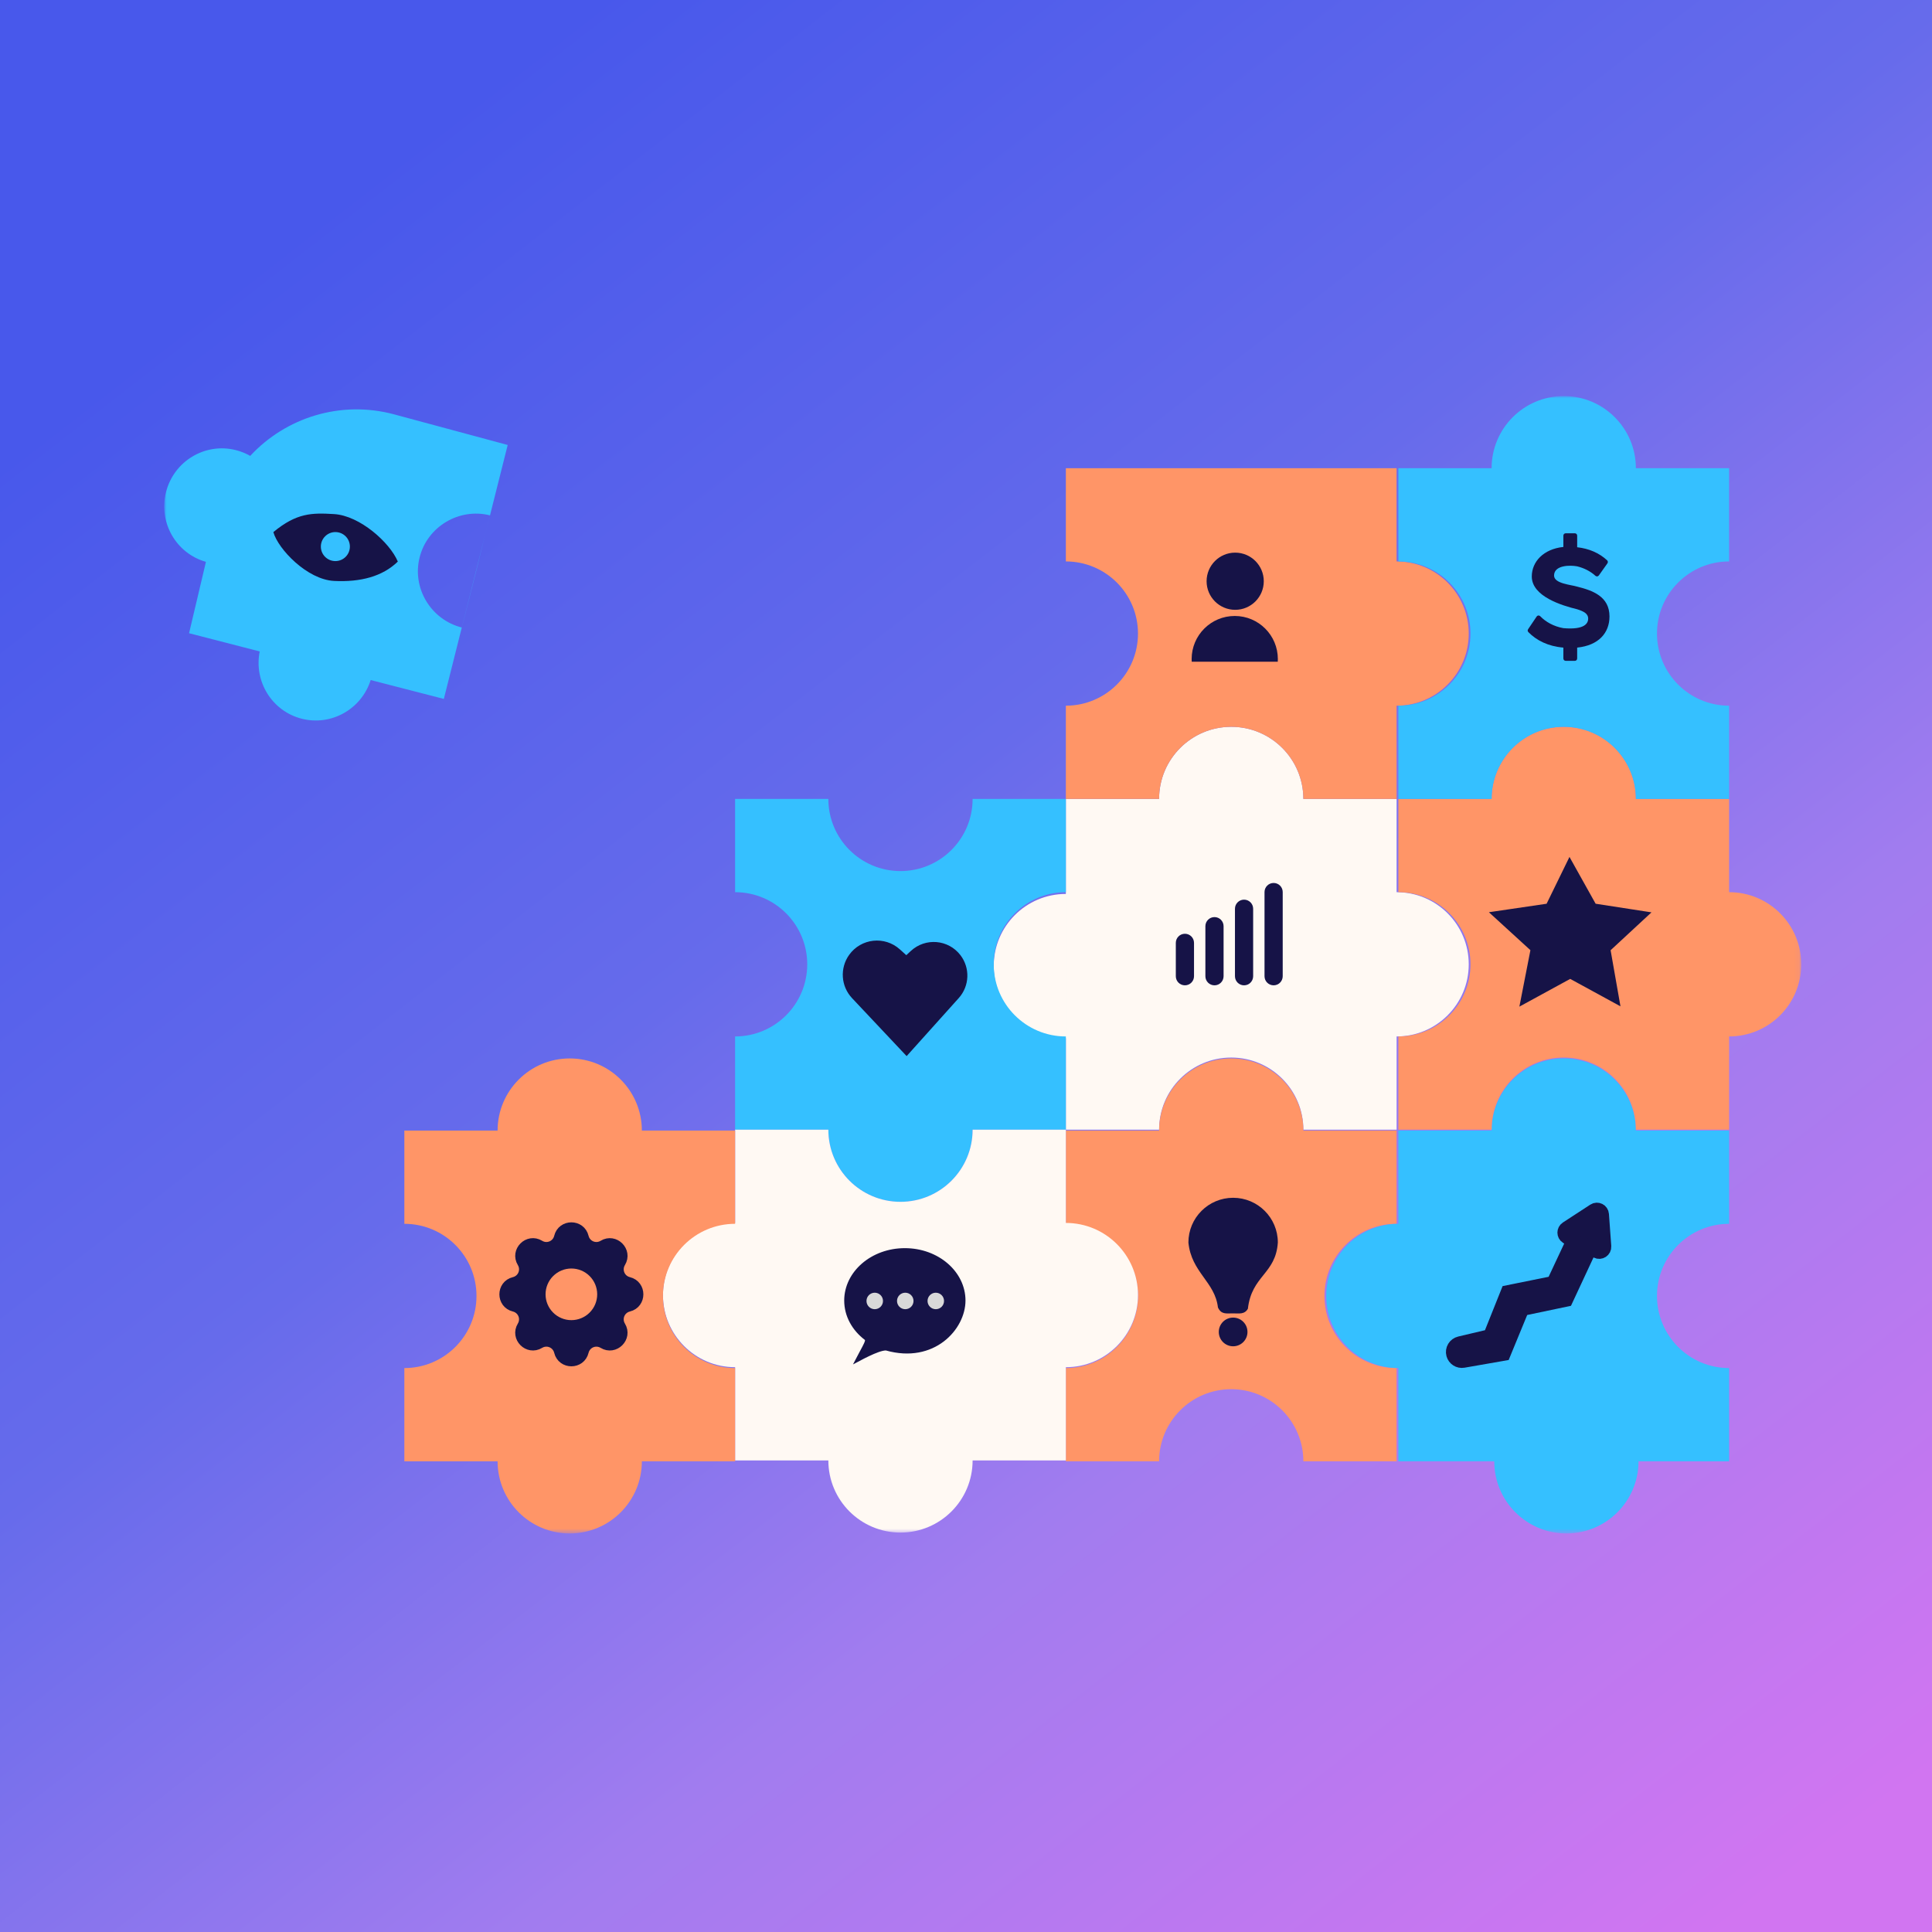 <svg width="400" height="400" viewBox="0 0 400 400" fill="none" xmlns="http://www.w3.org/2000/svg">
<rect x="0" y="0" width="400" height="400" fill="#333333" stroke="none"/>
<rect width="400" height="400" fill="url(#paint0_linear_6766_11202)"/>
<mask id="mask0_6766_11202" style="mask-type:luminance" maskUnits="userSpaceOnUse" x="34" y="82" width="339" height="236">
<path d="M372.929 82H34V317.484H372.929V82Z" fill="white"/>
</mask>
<g mask="url(#mask0_6766_11202)">
<path fill-rule="evenodd" clip-rule="evenodd" d="M289.152 165.412H269.847C269.847 157.164 263.161 150.478 254.913 150.478C246.666 150.478 239.98 157.164 239.979 165.412H220.674V185.081C212.426 185.081 205.74 191.767 205.74 200.015C205.74 208.263 212.426 214.949 220.674 214.949V233.889H239.98L254.914 233.89H269.848L289.152 233.889V214.585C297.4 214.585 304.086 207.898 304.086 199.651C304.086 191.403 297.4 184.716 289.152 184.716V165.412ZM269.848 233.89C269.848 225.643 263.161 218.956 254.914 218.956C246.666 218.956 239.98 225.642 239.98 233.889L269.848 233.89Z" fill="#FFF9F3"/>
<path fill-rule="evenodd" clip-rule="evenodd" d="M254.913 219.138C246.665 219.138 239.979 225.824 239.979 234.072H220.674V302.55H289.152V283.245V268.311V253.377V234.072H269.847C269.847 225.824 263.161 219.138 254.913 219.138ZM289.152 253.377C280.904 253.377 274.218 260.063 274.218 268.311C274.218 276.559 280.904 283.245 289.152 283.245V253.377ZM220.674 283.245C228.922 283.245 235.608 276.559 235.608 268.311C235.608 260.063 228.922 253.377 220.674 253.377V268.311V283.245ZM269.847 302.55H254.913H239.979C239.979 294.302 246.665 287.616 254.913 287.616C263.161 287.616 269.847 294.302 269.847 302.55Z" fill="#FF9567"/>
<path fill-rule="evenodd" clip-rule="evenodd" d="M220.674 96.934H289.152V116.239C297.4 116.239 304.086 122.925 304.086 131.173C304.086 139.421 297.4 146.107 289.152 146.107V165.412H220.674V96.934ZM235.608 131.173C235.608 139.421 228.922 146.107 220.674 146.107V131.173V116.239C228.922 116.239 235.608 122.925 235.608 131.173ZM269.847 165.412H254.913H239.979C239.979 157.164 246.665 150.478 254.913 150.478C263.161 150.478 269.847 157.164 269.847 165.412Z" fill="#FF9567"/>
<path fill-rule="evenodd" clip-rule="evenodd" d="M308.822 234.072H289.518V253.377H289.517C281.269 253.377 274.583 260.063 274.583 268.311C274.583 276.559 281.269 283.245 289.517 283.245H289.518V302.55H309.369C309.369 310.798 316.055 317.484 324.303 317.484C332.551 317.484 339.237 310.798 339.237 302.55H357.996V234.072H338.69C338.69 225.824 332.004 219.138 323.756 219.138C315.509 219.138 308.822 225.824 308.822 234.072ZM357.996 283.245C349.748 283.245 343.061 276.559 343.061 268.311C343.061 260.063 349.748 253.377 357.996 253.377L357.995 268.311L357.996 283.245Z" fill="#35C0FF"/>
<path d="M308.548 276.689L302.247 278.176C301.26 278.408 300.662 279.411 300.927 280.39C301.169 281.285 302.053 281.848 302.967 281.689L311.28 280.24L315.104 270.952L324.21 269.04L329.219 258.294L330.64 259.027C331.334 259.384 332.152 258.844 332.096 258.066L331.617 251.428C331.563 250.668 330.712 250.246 330.074 250.662L324.399 254.363C323.795 254.757 323.794 255.641 324.397 256.037L325.758 256.929L321.661 265.67L312.19 267.583L308.548 276.689Z" fill="#161347" stroke="#161347" stroke-width="3" stroke-linecap="round"/>
<path fill-rule="evenodd" clip-rule="evenodd" d="M308.822 165.411C308.822 157.164 315.508 150.478 323.756 150.478C332.004 150.478 338.69 157.164 338.69 165.411H357.995V184.716C366.243 184.716 372.929 191.402 372.929 199.65C372.929 207.898 366.243 214.584 357.995 214.584V233.889H338.69C338.69 225.642 332.004 218.955 323.756 218.955C315.508 218.955 308.822 225.642 308.822 233.889H289.517V165.411H308.822ZM308.822 233.889H323.756H338.69H308.822ZM304.451 199.651C304.451 207.898 297.765 214.585 289.517 214.585V199.651V184.717C297.765 184.717 304.451 191.403 304.451 199.651Z" fill="#FF9567"/>
<path d="M321.876 189.392L325.092 182.809L328.77 189.392L336.428 190.575L330.76 195.827L332.139 203.667L325.092 199.821L318.047 203.667L319.579 195.827L313.833 190.575L321.876 189.392Z" fill="#161347" stroke="#161347" stroke-width="5" stroke-linecap="round"/>
<path d="M265.572 184.693C265.572 183.653 264.729 182.809 263.689 182.809C262.649 182.809 261.805 183.653 261.805 184.693V202.117C261.805 203.157 262.649 204 263.689 204C264.729 204 265.572 203.157 265.572 202.117V184.693Z" fill="#161347"/>
<path d="M259.452 188.147C259.452 187.107 258.609 186.263 257.568 186.263C256.528 186.263 255.685 187.107 255.685 188.147V202.117C255.685 203.158 256.528 204.001 257.568 204.001C258.609 204.001 259.452 203.158 259.452 202.117V188.147Z" fill="#161347"/>
<path d="M253.33 191.757C253.33 190.717 252.486 189.873 251.446 189.873C250.406 189.873 249.562 190.717 249.562 191.757V202.117C249.562 203.157 250.406 204.001 251.446 204.001C252.486 204.001 253.33 203.157 253.33 202.117V191.757Z" fill="#161347"/>
<path d="M247.208 195.21C247.208 194.17 246.364 193.326 245.324 193.326C244.284 193.326 243.44 194.17 243.44 195.21V202.117C243.44 203.157 244.284 204 245.324 204C246.364 204 247.208 203.157 247.208 202.117V195.21Z" fill="#161347"/>
<path d="M264.564 257.246C264.127 263.797 259.149 264.059 258.363 270.96C257.664 272.182 256.528 271.92 255.306 271.92C253.821 271.92 252.86 272.182 252.161 270.698C251.55 265.37 246.658 263.448 246.047 257.246C246.047 252.133 250.192 247.988 255.306 247.988C260.419 247.988 264.564 252.133 264.564 257.246Z" fill="#161347"/>
<path d="M255.306 278.734C256.946 278.734 258.276 277.404 258.276 275.764C258.276 274.124 256.946 272.794 255.306 272.794C253.666 272.794 252.336 274.124 252.336 275.764C252.336 277.404 253.666 278.734 255.306 278.734Z" fill="#161347"/>
<path d="M255.732 126.256C259.001 126.256 261.651 123.606 261.651 120.337C261.651 117.068 259.001 114.418 255.732 114.418C252.464 114.418 249.813 117.068 249.813 120.337C249.813 123.606 252.464 126.256 255.732 126.256Z" fill="#161347"/>
<path fill-rule="evenodd" clip-rule="evenodd" d="M264.548 137.001C264.559 136.82 264.565 136.638 264.565 136.454C264.565 131.526 260.57 127.53 255.641 127.53C250.712 127.53 246.717 131.526 246.717 136.454C246.717 136.638 246.722 136.82 246.733 137.001H264.548ZM255.678 145.378H255.604C255.616 145.378 255.628 145.378 255.641 145.378C255.653 145.378 255.666 145.378 255.678 145.378Z" fill="#161347"/>
<path fill-rule="evenodd" clip-rule="evenodd" d="M186.435 248.825C178.187 248.825 171.501 242.138 171.501 233.891H152.195V165.413H171.501L186.435 165.413H201.369L220.673 165.413V184.717C220.674 184.717 220.674 184.717 220.674 184.717V199.651V214.585C220.674 214.585 220.674 214.585 220.673 214.585V233.891H201.369C201.369 242.138 194.683 248.825 186.435 248.825ZM220.673 214.585C212.426 214.585 205.74 207.899 205.74 199.651C205.74 191.404 212.426 184.717 220.673 184.717V214.585ZM201.369 165.413C201.369 173.66 194.683 180.347 186.435 180.347C178.187 180.347 171.501 173.66 171.501 165.413L201.369 165.413ZM152.196 184.717C160.444 184.717 167.13 191.403 167.13 199.651C167.13 207.899 160.444 214.585 152.196 214.585V199.651V184.717Z" fill="#35C0FF"/>
<path d="M190.281 198.719L187.665 201.151L184.631 198.412C182.602 196.581 179.431 196.924 177.842 199.148C176.571 200.926 176.734 203.355 178.233 204.946L187.665 214.964L196.64 204.968C198.077 203.368 198.168 200.971 196.857 199.266C195.254 197.182 192.206 196.929 190.281 198.719Z" fill="#161347" stroke="#161347" stroke-width="5" stroke-linecap="round"/>
<path fill-rule="evenodd" clip-rule="evenodd" d="M152.196 302.368H171.501C171.501 310.616 178.188 317.302 186.435 317.302C194.683 317.302 201.369 310.616 201.369 302.368H220.674V283.063C228.921 283.063 235.609 276.377 235.609 268.129C235.609 259.881 228.922 253.195 220.675 253.195L220.674 233.89H201.369H186.435H171.501H152.196V253.195C143.948 253.195 137.262 259.881 137.262 268.129C137.262 276.377 143.948 283.063 152.196 283.063V302.368ZM171.501 233.89C171.501 242.138 178.188 248.824 186.435 248.824C194.683 248.824 201.369 242.138 201.369 233.89H171.501Z" fill="#FFF9F3"/>
<path d="M183.547 279.116L183.48 279.097H183.411C182.931 279.097 182.332 279.256 181.725 279.47C181.104 279.689 180.423 279.985 179.761 280.298C179.06 280.63 178.369 280.985 177.78 281.297C177.975 280.919 178.198 280.51 178.421 280.101C178.469 280.012 178.518 279.923 178.566 279.834C178.858 279.298 179.142 278.769 179.33 278.356C179.423 278.153 179.504 277.953 179.549 277.784C179.57 277.702 179.592 277.596 179.589 277.486C179.586 277.387 179.559 277.167 179.358 277.015C176.846 275.108 175.285 272.332 175.285 269.263C175.285 263.615 180.611 258.917 187.34 258.917C194.069 258.917 199.395 263.615 199.395 269.263C199.395 274.925 193.217 281.844 183.547 279.116Z" fill="#161347" stroke="#161347"/>
<path d="M181.106 271.057C182.049 271.057 182.814 270.293 182.814 269.349C182.814 268.406 182.049 267.641 181.106 267.641C180.162 267.641 179.397 268.406 179.397 269.349C179.397 270.293 180.162 271.057 181.106 271.057Z" fill="#D9D9D9"/>
<path d="M187.425 271.057C188.369 271.057 189.134 270.293 189.134 269.349C189.134 268.406 188.369 267.641 187.425 267.641C186.482 267.641 185.717 268.406 185.717 269.349C185.717 270.293 186.482 271.057 187.425 271.057Z" fill="#D9D9D9"/>
<path d="M193.745 271.057C194.689 271.057 195.453 270.293 195.453 269.349C195.453 268.406 194.689 267.641 193.745 267.641C192.802 267.641 192.037 268.406 192.037 269.349C192.037 270.293 192.802 271.057 193.745 271.057Z" fill="#D9D9D9"/>
<path fill-rule="evenodd" clip-rule="evenodd" d="M81.64 85.8L105.113 92.129L100.397 110.881C99.756 113.454 99.608 114.07 99.483 114.593C99.345 115.167 99.234 115.631 98.527 118.446C97.764 121.482 97.601 122.113 97.39 122.931C97.156 123.84 96.861 124.98 95.615 129.92L95.609 129.919L91.892 144.702L76.745 140.797C74.841 146.82 68.574 150.377 62.434 148.794C56.294 147.211 52.527 141.067 53.773 134.875L39.145 131.104L42.636 116.324C36.473 114.585 32.783 108.205 34.367 101.903C35.978 95.488 42.443 91.584 48.806 93.183C49.882 93.453 50.886 93.863 51.803 94.389C59.123 86.492 70.476 82.79 81.64 85.8ZM95.609 129.919C89.249 128.318 85.266 121.813 86.877 115.4C88.489 108.986 95.08 105.101 101.443 106.699C100.993 108.492 100.655 109.845 100.397 110.881L95.609 129.919Z" fill="#35C0FF"/>
<path d="M82.365 116.27C79.178 119.366 74.625 120.549 69.162 120.276C63.614 119.999 57.597 113.72 56.595 110.168C61.421 106.162 64.609 106.162 69.162 106.435C74.525 106.757 80.726 112.354 82.365 116.27Z" fill="#161347"/>
<path d="M69.435 116.168C71.095 116.168 72.44 114.823 72.44 113.163C72.44 111.503 71.095 110.158 69.435 110.158C67.776 110.158 66.43 111.503 66.43 113.163C66.43 114.823 67.776 116.168 69.435 116.168Z" fill="#35C0FF"/>
<path fill-rule="evenodd" clip-rule="evenodd" d="M132.89 234.072H152.195V253.377C143.947 253.378 137.262 260.064 137.262 268.311C137.262 276.559 143.947 283.245 152.195 283.245V302.55H132.89C132.89 310.798 126.204 317.484 117.956 317.484C109.708 317.484 103.022 310.798 103.022 302.55H83.717V234.072H103.022C103.022 225.824 109.708 219.138 117.956 219.138C126.204 219.138 132.89 225.824 132.89 234.072ZM152.195 283.245V268.311V253.377V283.245ZM98.652 268.311C98.652 276.559 91.966 283.245 83.718 283.245L83.718 268.311L83.718 253.377C91.966 253.377 98.652 260.063 98.652 268.311Z" fill="#FF9567"/>
<path d="M115.71 256.106C116.368 253.393 120.227 253.393 120.886 256.106C120.984 256.514 121.178 256.892 121.451 257.211C121.723 257.529 122.067 257.779 122.455 257.94C122.842 258.1 123.262 258.167 123.68 258.134C124.098 258.102 124.503 257.971 124.861 257.753C127.245 256.301 129.975 259.029 128.522 261.415C128.304 261.773 128.174 262.177 128.142 262.595C128.109 263.012 128.176 263.432 128.336 263.819C128.497 264.206 128.746 264.55 129.064 264.823C129.383 265.096 129.761 265.289 130.168 265.388C132.881 266.046 132.881 269.906 130.168 270.564C129.76 270.663 129.382 270.856 129.063 271.129C128.745 271.402 128.495 271.746 128.334 272.133C128.174 272.521 128.107 272.94 128.139 273.358C128.172 273.777 128.303 274.181 128.521 274.539C129.973 276.923 127.245 279.653 124.859 278.201C124.501 277.983 124.097 277.852 123.679 277.82C123.261 277.788 122.842 277.854 122.455 278.015C122.068 278.175 121.724 278.424 121.451 278.743C121.178 279.061 120.985 279.439 120.886 279.846C120.227 282.559 116.368 282.559 115.71 279.846C115.611 279.439 115.418 279.06 115.145 278.741C114.872 278.423 114.528 278.173 114.141 278.013C113.753 277.852 113.334 277.785 112.915 277.818C112.497 277.85 112.093 277.981 111.735 278.199C109.351 279.651 106.621 276.923 108.073 274.538C108.291 274.18 108.422 273.775 108.454 273.358C108.486 272.94 108.42 272.52 108.259 272.133C108.099 271.746 107.85 271.402 107.531 271.129C107.213 270.857 106.835 270.663 106.428 270.564C103.715 269.906 103.715 266.046 106.428 265.388C106.835 265.29 107.214 265.096 107.532 264.823C107.851 264.551 108.101 264.207 108.261 263.819C108.422 263.432 108.489 263.012 108.456 262.594C108.424 262.176 108.293 261.771 108.075 261.413C106.622 259.029 109.351 256.299 111.736 257.751C113.281 258.691 115.284 257.86 115.71 256.106Z" fill="#161347" stroke="#161347" stroke-width="2" stroke-linecap="round" stroke-linejoin="round"/>
<path d="M113.952 267.976C113.952 269.129 114.41 270.234 115.225 271.049C116.04 271.864 117.145 272.321 118.297 272.321C119.45 272.321 120.555 271.864 121.37 271.049C122.185 270.234 122.643 269.129 122.643 267.976C122.643 266.824 122.185 265.718 121.37 264.904C120.555 264.089 119.45 263.631 118.297 263.631C117.145 263.631 116.04 264.089 115.225 264.904C114.41 265.718 113.952 266.824 113.952 267.976Z" fill="#FF9567" stroke="#FF9567" stroke-width="2" stroke-linecap="round" stroke-linejoin="round"/>
<path fill-rule="evenodd" clip-rule="evenodd" d="M323.756 82C315.508 82 308.822 88.686 308.822 96.934H289.517V165.412H308.822H323.756H338.69H357.995V146.107V131.173V116.239V96.934H338.69C338.69 88.686 332.004 82 323.756 82ZM357.995 116.239C349.747 116.239 343.061 122.925 343.061 131.173C343.061 139.421 349.747 146.107 357.995 146.107V116.239ZM338.69 165.412C338.69 157.164 332.004 150.478 323.756 150.478C315.508 150.478 308.822 157.164 308.822 165.412H338.69ZM289.517 146.107C297.765 146.107 304.451 139.421 304.451 131.173C304.451 122.925 297.765 116.239 289.517 116.239V131.173V146.107Z" fill="#35C0FF"/>
<path d="M326.537 121.455V117.256C327.905 117.591 329.243 118.23 330.338 119.234L330.342 119.227C330.424 119.293 330.523 119.338 330.636 119.338C330.785 119.338 330.912 119.266 331 119.16L331.007 119.161L332.776 116.666L332.772 116.664C332.844 116.58 332.892 116.474 332.892 116.354C332.892 116.213 332.829 116.089 332.732 116.001C331.091 114.485 328.996 113.575 326.537 113.301V110.89C326.537 110.625 326.322 110.411 326.058 110.411H324.157C323.893 110.411 323.678 110.625 323.678 110.89V113.24C319.573 113.666 317.14 116.283 317.14 119.355C317.14 123.493 323.404 125.379 326.537 126.14L323.678 130.052C321.667 129.692 320.014 128.752 318.89 127.585C318.882 127.576 318.873 127.569 318.865 127.561L318.843 127.54L318.84 127.544C318.757 127.473 318.651 127.433 318.541 127.431C318.456 127.432 318.372 127.455 318.299 127.5C318.226 127.544 318.167 127.608 318.127 127.683L318.121 127.682L316.409 130.226L316.411 130.23C316.334 130.315 316.291 130.426 316.29 130.541C316.29 130.693 316.365 130.822 316.476 130.91L316.471 130.917C318.144 132.59 320.485 133.807 323.678 134.081V136.34C323.678 136.605 323.893 136.819 324.157 136.819H326.058C326.322 136.819 326.536 136.604 326.536 136.34L326.537 134.08C331.007 133.624 333.227 131.008 333.227 127.631C333.227 123.463 329.699 122.245 326.537 121.455ZM326.537 121.455C325.29 121.06 321.752 120.848 321.752 119.16C321.752 116.989 325.073 116.97 326.537 117.256V121.455ZM323.678 130.052L326.537 126.14C327.875 126.566 328.818 127.053 328.818 128.057C328.818 129.031 328.121 130.437 323.678 130.052Z" fill="#161347"/>
</g>
<defs>
<linearGradient id="paint0_linear_6766_11202" x1="81.844" y1="31.765" x2="363.319" y2="394.472" gradientUnits="userSpaceOnUse">
<stop stop-color="#4858EB"/>
<stop offset="0.375" stop-color="#666BEB"/>
<stop offset="0.667" stop-color="#A17CEF"/>
<stop offset="1" stop-color="#D175F1"/>
</linearGradient>
</defs>
</svg>
